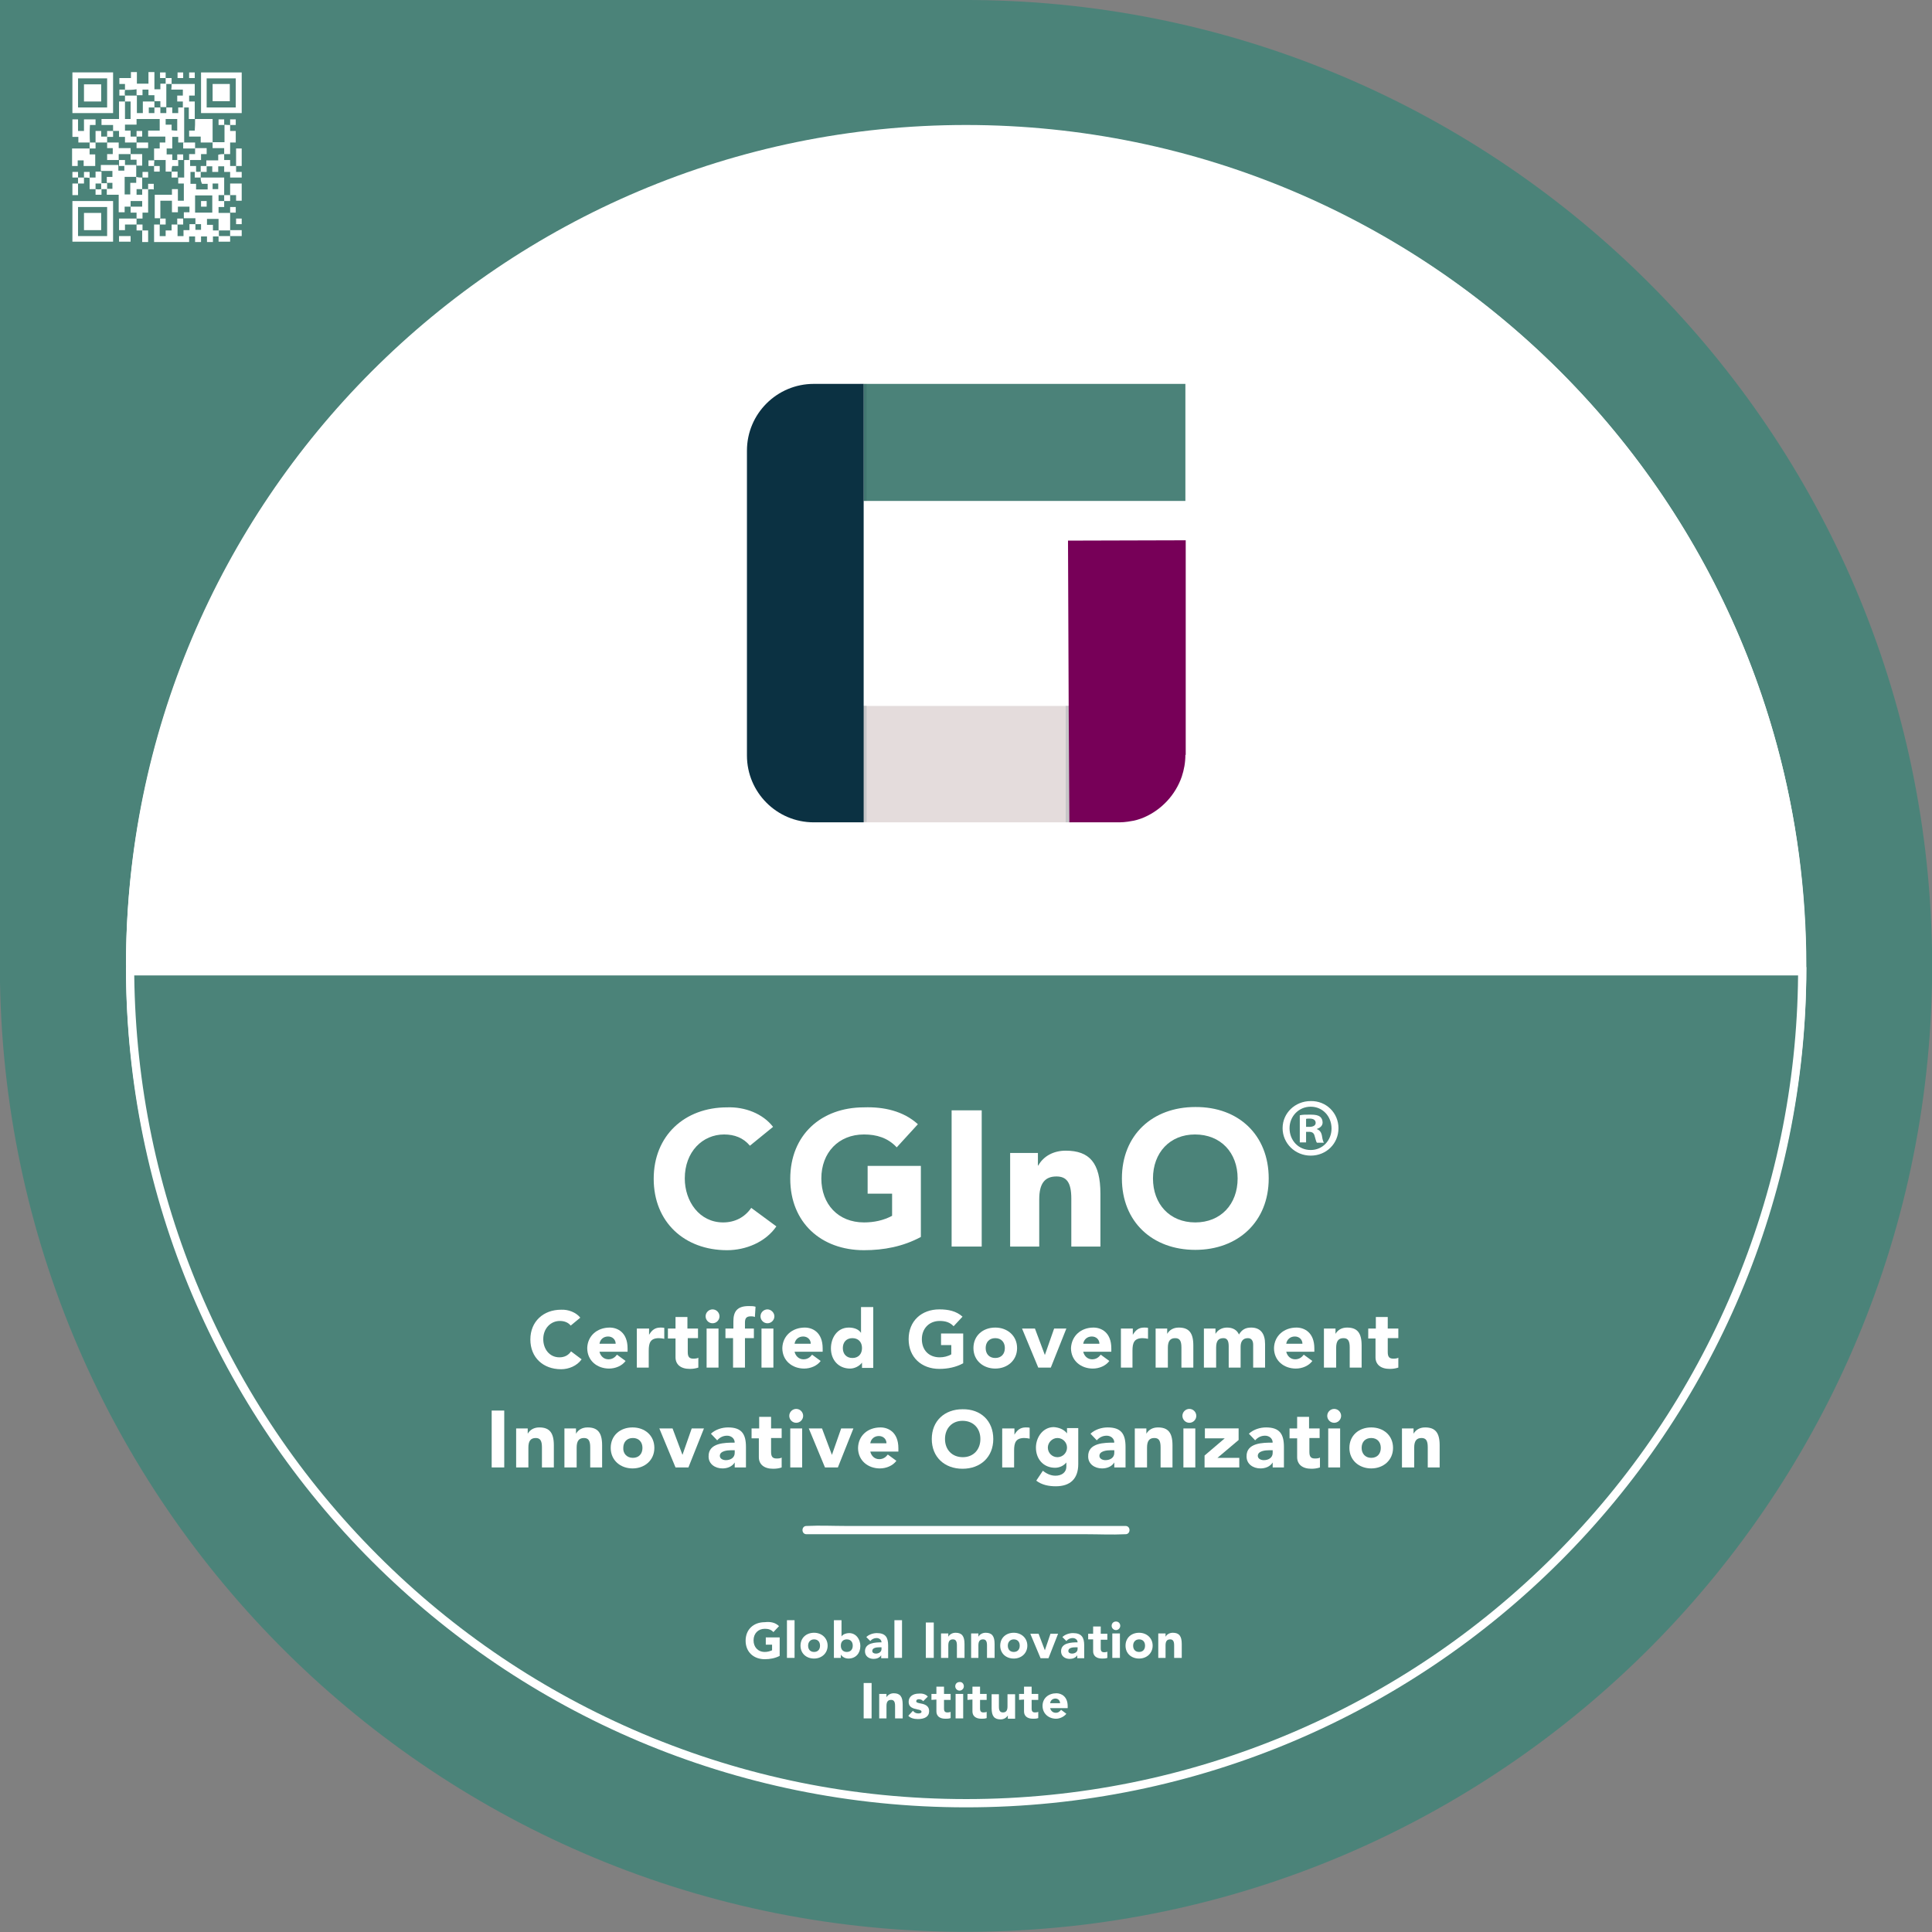 <?xml version="1.0" encoding="utf-8"?>
<!-- Generator: Adobe Illustrator 28.1.0, SVG Export Plug-In . SVG Version: 6.00 Build 0)  -->
<svg version="1.1" id="Layer_1" xmlns="http://www.w3.org/2000/svg" xmlns:xlink="http://www.w3.org/1999/xlink" x="0px" y="0px"
	 viewBox="0 0 584.3 584.3" style="enable-background:new 0 0 584.3 584.3;" xml:space="preserve">
<rect x="0" y="0" width="584.3" height="584.3" fill="#808080" stroke="none"/>
<style type="text/css">
	.st0{fill:#4B8379;}
	.st1{fill:#FFFFFF;}
	.st2{opacity:0.98;fill:#E3DBDB;enable-background:new    ;}
	.st3{fill:#4B8279;}
	.st4{fill:#0B3142;}
	.st5{opacity:0.13;fill:#0B3142;enable-background:new    ;}
	.st6{fill:#770058;}
</style>
<path class="st0" d="M584.3,287.1c2.7,161.3-125.9,294.3-287.1,297.1C135.8,587,2.8,458.4,0,297.1c0-2,0-4,0-6V0h291.1l0,0
	C450.6-0.5,581.5,127.1,584.3,287.1z"/>
<circle class="st1" cx="292.2" cy="292.1" r="254.1"/>
<g>
	<path class="st0" d="M292.2,545.4c-67.6,0-131.1-26.3-178.8-74c-47.5-47.5-73.7-110.5-74-177.6H545c-0.3,67.1-26.6,130.1-74,177.6
		C423.2,519.1,359.7,545.4,292.2,545.4z"/>
	<path class="st1" d="M543.8,295c-0.3,33.1-7,65.2-19.8,95.4c-12.7,30-30.8,56.9-53.9,80s-50,41.2-80,53.9
		c-31,13.1-64,19.8-97.9,19.8c-34,0-66.9-6.7-97.9-19.8c-30-12.7-56.9-30.8-80-53.9s-41.2-50-53.9-80C47.6,360.1,41,328.1,40.6,295
		H543.8 M546.3,292.5H38.1c0,140.4,113.7,254.1,254.1,254.1C432.5,546.6,546.3,432.9,546.3,292.5L546.3,292.5z"/>
</g>
<g>
	<path class="st1" d="M235.6,491.8l-1.7,1.8c-0.7-0.8-1.6-1-2.6-1c-2,0-3.4,1.4-3.4,3.5c0,2,1.3,3.5,3.4,3.5c0.8,0,1.5-0.2,2.2-0.5
		v-1.7h-1.9v-2.2h4.2v5.6c-1.4,0.7-2.9,1-4.5,1c-3.4,0-5.8-2.2-5.8-5.6s2.4-5.6,5.8-5.6C233,490.4,234.5,490.7,235.6,491.8z"/>
	<path class="st1" d="M240.3,501.4H238V490h2.3V501.4z"/>
	<path class="st1" d="M250.3,497.7c0,2.3-1.8,3.9-4.1,3.9s-4.1-1.5-4.1-3.9s1.8-3.9,4.1-3.9S250.3,495.4,250.3,497.7z M246.2,499.6
		c1.1,0,1.8-0.7,1.8-1.9c0-1.2-0.7-1.9-1.8-1.9s-1.8,0.8-1.8,1.9C244.4,498.9,245.1,499.6,246.2,499.6z"/>
	<path class="st1" d="M254.5,490v4.9l0,0c0.5-0.7,1.5-1,2.3-1c2.2,0,3.4,2,3.4,3.9c0,2.2-1.4,3.8-3.6,3.8c-0.9,0-1.8-0.4-2.3-1.2
		l0,0v1h-2.1V490H254.5z M256.1,499.6c1.1,0,1.8-0.7,1.8-1.9c0-1.2-0.7-1.9-1.8-1.9c-1,0-1.8,0.6-1.8,1.9
		C254.3,498.9,255,499.6,256.1,499.6z"/>
	<path class="st1" d="M266.6,496.7c0-0.8-0.7-1.3-1.5-1.3c-0.7,0-1.4,0.3-1.9,0.9l-1.2-1.2c0.8-0.8,2.1-1.2,3.2-1.2
		c2.6,0,3.4,1.3,3.4,3.7v3.9h-2.1v-0.9l0,0c-0.5,0.8-1.4,1.1-2.3,1.1c-1.4,0-2.6-0.8-2.6-2.3C261.6,496.8,264.8,496.7,266.6,496.7z
		 M263.8,499.3c0,0.6,0.6,0.8,1.1,0.8c0.9,0,1.7-0.5,1.7-1.4v-0.5h-0.7C265.2,498.2,263.8,498.3,263.8,499.3z"/>
	<path class="st1" d="M272.8,501.4h-2.3V490h2.3V501.4z"/>
	<path class="st1" d="M282.3,501.4H280v-10.7h2.4v10.7H282.3z"/>
	<path class="st1" d="M284.6,501.4V494h2.2v1l0,0c0.4-0.7,1.2-1.2,2.2-1.2c1.9,0,2.7,1,2.7,3.4v4.2h-2.3v-3.8c0-1.3-0.4-1.8-1.2-1.8
		c-0.9,0-1.4,0.5-1.4,1.8v3.8H284.6z"/>
	<path class="st1" d="M293.7,501.4V494h2.2v1l0,0c0.4-0.7,1.2-1.2,2.2-1.2c1.9,0,2.7,1,2.7,3.4v4.2h-2.3v-3.8c0-1.3-0.4-1.8-1.2-1.8
		c-0.9,0-1.4,0.5-1.4,1.8v3.8H293.7z"/>
	<path class="st1" d="M310.7,497.7c0,2.3-1.8,3.9-4.1,3.9c-2.3,0-4.1-1.5-4.1-3.9s1.8-3.9,4.1-3.9S310.7,495.4,310.7,497.7z
		 M306.6,499.6c1.1,0,1.8-0.7,1.8-1.9c0-1.2-0.7-1.9-1.8-1.9c-1.1,0-1.8,0.8-1.8,1.9C304.8,498.9,305.5,499.6,306.6,499.6z"/>
	<path class="st1" d="M314.1,494.1l1.9,5l0,0l1.7-5h2.3l-2.9,7.4h-2.4l-3.1-7.4H314.1z"/>
	<path class="st1" d="M325.9,496.7c0-0.8-0.7-1.3-1.5-1.3c-0.7,0-1.4,0.3-1.9,0.9l-1.2-1.2c0.8-0.8,2.1-1.2,3.2-1.2
		c2.6,0,3.4,1.3,3.4,3.7v3.9h-2.1v-0.9l0,0c-0.5,0.8-1.4,1.1-2.3,1.1c-1.4,0-2.6-0.8-2.6-2.3C320.9,496.8,324.1,496.7,325.9,496.7z
		 M323.1,499.3c0,0.6,0.6,0.8,1.1,0.8c0.9,0,1.7-0.5,1.7-1.4v-0.5h-0.7C324.5,498.2,323.1,498.3,323.1,499.3z"/>
	<path class="st1" d="M329.1,495.9v-1.8h1.5v-2.2h2.3v2.2h2v1.8h-2v2.6c0,0.9,0.3,1.2,1.1,1.2c0.4,0,0.8-0.1,0.9-0.2v1.9
		c-0.5,0.2-1.1,0.2-1.6,0.2c-1.8,0-2.7-0.9-2.7-2.2v-3.6h-1.5V495.9z"/>
	<path class="st1" d="M338.8,491.7c0,0.7-0.6,1.3-1.3,1.3c-0.7,0-1.3-0.6-1.3-1.3c0-0.8,0.6-1.3,1.3-1.3
		C338.3,490.4,338.8,491,338.8,491.7z M338.7,501.4h-2.3V494h2.3V501.4z"/>
	<path class="st1" d="M348.6,497.7c0,2.3-1.8,3.9-4.1,3.9c-2.3,0-4.1-1.5-4.1-3.9s1.8-3.9,4.1-3.9S348.6,495.4,348.6,497.7z
		 M344.5,499.6c1.1,0,1.8-0.7,1.8-1.9c0-1.2-0.7-1.9-1.8-1.9c-1.1,0-1.8,0.8-1.8,1.9C342.7,498.9,343.4,499.6,344.5,499.6z"/>
	<path class="st1" d="M350.3,501.4V494h2.2v1l0,0c0.4-0.7,1.2-1.2,2.2-1.2c1.9,0,2.7,1,2.7,3.4v4.2h-2.3v-3.8c0-1.3-0.4-1.8-1.2-1.8
		c-0.9,0-1.4,0.5-1.4,1.8v3.8H350.3z"/>
	<path class="st1" d="M263.6,519.7h-2.4V509h2.4V519.7z"/>
	<path class="st1" d="M265.9,519.7v-7.4h2.2v1l0,0c0.4-0.7,1.2-1.2,2.2-1.2c1.9,0,2.7,1,2.7,3.4v4.2h-2.3v-3.8
		c0-1.3-0.4-1.8-1.2-1.8c-0.9,0-1.4,0.5-1.4,1.8v3.8H265.9z"/>
	<path class="st1" d="M280.6,513.1l-1.4,1.4c-0.3-0.4-0.8-0.6-1.3-0.6s-0.8,0.2-0.8,0.6s0.4,0.5,1.4,0.7c1.8,0.3,2.5,1.1,2.5,2.3
		c0,1.7-1.4,2.4-3.4,2.4c-1.2,0-2.3-0.3-2.9-1l1.4-1.5c0.4,0.5,0.9,0.8,1.6,0.8s1-0.2,1-0.5c0-0.4-0.5-0.6-1.2-0.7
		c-1.3-0.3-2.7-0.6-2.7-2.3c0-1.6,1.3-2.5,3.1-2.5C279,512.1,280,512.4,280.6,513.1z"/>
	<path class="st1" d="M281.7,514.1v-1.8h1.5v-2.2h2.3v2.2h2v1.8h-2v2.6c0,0.9,0.3,1.2,1.1,1.2c0.4,0,0.8-0.1,0.9-0.2v1.9
		c-0.5,0.2-1.1,0.2-1.6,0.2c-1.8,0-2.7-0.9-2.7-2.2V514L281.7,514.1L281.7,514.1z"/>
	<path class="st1" d="M291.5,510c0,0.7-0.6,1.3-1.3,1.3c-0.7,0-1.3-0.6-1.3-1.3c0-0.8,0.6-1.3,1.3-1.3
		C290.9,508.6,291.5,509.2,291.5,510z M291.3,519.7H289v-7.4h2.3V519.7z"/>
	<path class="st1" d="M292.6,514.1v-1.8h1.5v-2.2h2.3v2.2h2v1.8h-2v2.6c0,0.9,0.3,1.2,1.1,1.2c0.4,0,0.8-0.1,0.9-0.2v1.9
		c-0.5,0.2-1.1,0.2-1.6,0.2c-1.8,0-2.7-0.9-2.7-2.2V514L292.6,514.1L292.6,514.1z"/>
	<path class="st1" d="M302.1,512.3v3.7c0,0.7,0,1.9,1.2,1.9c1,0,1.4-0.6,1.4-1.8v-3.7h2.3v7.4h-2.2v-1l0,0c-0.4,0.7-1.2,1.2-2.2,1.2
		c-1.9,0-2.7-1-2.7-3.4v-4.2h2.2V512.3z"/>
	<path class="st1" d="M308.2,514.1v-1.8h1.5v-2.2h2.3v2.2h2v1.8h-2v2.6c0,0.9,0.3,1.2,1.1,1.2c0.4,0,0.8-0.1,0.9-0.2v1.9
		c-0.5,0.2-1.1,0.2-1.6,0.2c-1.8,0-2.7-0.9-2.7-2.2V514L308.2,514.1L308.2,514.1z"/>
	<path class="st1" d="M319.5,512.1c1.4,0,3.4,0.9,3.4,3.9v0.6h-5.3c0.2,0.8,0.8,1.4,1.7,1.4c0.8,0,1.2-0.4,1.6-0.9l1.6,1.2
		c-0.7,0.9-2,1.5-3.1,1.5c-2.2,0-4.1-1.5-4.1-3.9C315.3,513.6,317.1,512.1,319.5,512.1z M320.6,515.1c0-0.8-0.6-1.4-1.4-1.4
		s-1.5,0.5-1.6,1.4H320.6z"/>
</g>
<g>
	<g>
		<path class="st1" d="M243.9,464c3.2,0,6.4,0,9.6,0c7.7,0,15.4,0,23,0c9.3,0,18.6,0,27.9,0c8,0,16.1,0,24.1,0c3.9,0,7.8,0.2,11.7,0
			c0.1,0,0.1,0,0.2,0c1.6,0,1.6-2.5,0-2.5c-3.2,0-6.4,0-9.6,0c-7.7,0-15.4,0-23,0c-9.3,0-18.6,0-27.9,0c-8,0-16.1,0-24.1,0
			c-3.9,0-7.8-0.2-11.7,0c-0.1,0-0.1,0-0.2,0C242.3,461.5,242.3,464,243.9,464L243.9,464z"/>
	</g>
</g>
<path class="st1" d="M546.2,291.9H38.1c0-140.3,113.7-254.1,254.1-254.1C432.5,37.9,546.2,151.6,546.2,291.9z"/>
<g>
	<polygon class="st2" points="323.8,248.3 323.8,248.7 260.4,248.7 260.4,248.4 260.2,213.5 323.4,213.5 323.4,248.3 	"/>
	<rect x="261.2" y="116.1" class="st3" width="97.3" height="35.4"/>
	<path class="st4" d="M261.2,116.1v132.6h-15.1c-11.2,0-20.2-9.1-20.2-20.2v-92.2c0-11.2,9.1-20.2,20.2-20.2L261.2,116.1
		L261.2,116.1z"/>
	<rect x="260.2" y="116.1" class="st5" width="1.9" height="35.4"/>
	<rect x="260.2" y="213.4" class="st5" width="1.9" height="35.2"/>
	<polygon class="st5" points="324.2,213.4 324.2,248.7 324.2,248.7 323.3,248.7 322.4,248.7 322.3,248.7 322.3,213.4 	"/>
	<path class="st6" d="M358.5,228.3c0,2.3-0.4,4.5-1.1,6.6c-1.9,5.5-6.1,10-11.4,12.3c-1.4,0.6-2.8,1-4.3,1.2c-0.2,0-0.4,0.1-0.6,0.1
		c-0.8,0.1-1.6,0.2-2.5,0.2c-0.1,0-0.2,0-0.3,0h-13.2h-0.9l0,0h-0.8v-0.2l-0.2-34.9l0,0v-0.2v-0.2l-0.2-49.7l35.6-0.1v64.9H358.5z"
		/>
</g>
<g>
	<path class="st1" d="M175.5,398.5l-2.9,2.4c-0.8-1-2-1.4-3.3-1.4c-2.7,0-5,2.2-5,5.5c0,2.9,1.8,5.5,4.9,5.5c1.5,0,2.7-0.6,3.5-1.8
		l3.2,2.4c-1.4,2-3.9,3-6.2,3c-5.4,0-9.3-3.5-9.3-9c0-5.4,3.9-9,9.3-9C171.9,396,174.2,396.9,175.5,398.5z"/>
	<path class="st1" d="M184.4,401.5c2.3,0,5.4,1.4,5.4,6.3v1h-8.5c0.3,1.3,1.3,2.3,2.7,2.3c1.2,0,2-0.6,2.6-1.4l2.6,1.9
		c-1.1,1.5-3.1,2.3-5,2.3c-3.5,0-6.6-2.3-6.6-6.2C177.7,404,180.6,401.5,184.4,401.5z M186.2,406.4c0-1.3-1-2.2-2.3-2.2
		c-1.4,0-2.4,0.9-2.6,2.2H186.2z"/>
	<path class="st1" d="M192.7,401.8h3.6v1.9l0,0c0.8-1.4,1.8-2.2,3.4-2.2c0.4,0,0.9,0,1.2,0.1v3.3c-0.5-0.1-1-0.2-1.6-0.2
		c-2.6,0-3.1,1.4-3.1,3.8v5.1h-3.6v-11.8H192.7z"/>
	<path class="st1" d="M202,404.7v-2.9h2.3v-3.5h3.6v3.5h3.2v2.9H208v4.2c0,1.5,0.5,2,1.7,2c0.7,0,1.3-0.1,1.5-0.3v3
		c-0.9,0.3-1.7,0.4-2.6,0.4c-2.8,0-4.3-1.4-4.3-3.5v-5.7H202V404.7z"/>
	<path class="st1" d="M217.6,398.1c0,1.1-0.9,2.1-2.1,2.1c-1.2,0-2.1-1-2.1-2.1c0-1.2,1-2.1,2.1-2.1
		C216.7,396,217.6,397,217.6,398.1z M217.3,413.6h-3.6v-11.8h3.6V413.6z"/>
	<path class="st1" d="M219.4,404.7v-2.9h2.4v-2.2c0-2.9,1.1-4.6,4.6-4.6c0.8,0,1.5,0,2.1,0.2l-0.2,3.1c-0.5-0.2-0.8-0.2-1.2-0.2
		c-1.3,0-1.8,0.5-1.8,1.9v1.8h2.7v2.9h-2.7v8.9h-3.6v-8.9L219.4,404.7L219.4,404.7z"/>
	<path class="st1" d="M234.2,398.1c0,1.1-0.9,2.1-2.1,2.1c-1.2,0-2.1-1-2.1-2.1c0-1.2,1-2.1,2.1-2.1S234.2,397,234.2,398.1z
		 M233.9,413.6h-3.6v-11.8h3.6V413.6z"/>
	<path class="st1" d="M243.4,401.5c2.3,0,5.4,1.4,5.4,6.3v1h-8.5c0.3,1.3,1.3,2.3,2.7,2.3c1.2,0,2-0.6,2.6-1.4l2.6,1.9
		c-1.1,1.5-3.1,2.3-5,2.3c-3.5,0-6.6-2.3-6.6-6.2C236.7,404,239.6,401.5,243.4,401.5z M245.2,406.4c0-1.3-1-2.2-2.3-2.2
		c-1.4,0-2.4,0.9-2.6,2.2H245.2z"/>
	<path class="st1" d="M264.1,395.3v18.4h-3.4v-1.6l0,0c-0.8,1.1-2.3,1.8-3.6,1.8c-3.5,0-5.8-2.6-5.8-6.1c0-3.2,1.9-6.3,5.4-6.3
		c1.4,0,2.9,0.4,3.7,1.6l0,0v-7.8H264.1z M257.8,410.7c1.8,0,2.9-1.2,2.9-3c0-1.9-1.2-3-2.9-3c-1.8,0-2.9,1.2-2.9,3
		S256,410.7,257.8,410.7z"/>
	<path class="st1" d="M291.1,398.2l-2.7,2.9c-1.1-1.2-2.5-1.6-4.2-1.6c-3.2,0-5.4,2.3-5.4,5.5c0,3.3,2.1,5.5,5.4,5.5
		c1.2,0,2.5-0.3,3.5-0.9v-2.8h-3.1v-3.5h6.7v9c-2.2,1.2-4.7,1.7-7.2,1.7c-5.4,0-9.3-3.5-9.3-9s3.9-9,9.3-9
		C286.8,396,289.2,396.5,291.1,398.2z"/>
	<path class="st1" d="M307.6,407.7c0,3.7-2.9,6.2-6.6,6.2c-3.6,0-6.6-2.4-6.6-6.2c0-3.8,2.9-6.2,6.6-6.2S307.6,404,307.6,407.7z
		 M301,410.7c1.8,0,2.9-1.2,2.9-3s-1.1-3-2.9-3s-2.9,1.2-2.9,3S299.2,410.7,301,410.7z"/>
	<path class="st1" d="M313,401.8l3,8l0,0l2.8-8h3.7l-4.7,11.8H314l-4.9-11.8H313z"/>
	<path class="st1" d="M330.7,401.5c2.3,0,5.4,1.4,5.4,6.3v1h-8.5c0.3,1.3,1.3,2.3,2.7,2.3c1.2,0,2-0.6,2.6-1.4l2.6,1.9
		c-1.1,1.5-3.1,2.3-5,2.3c-3.5,0-6.6-2.3-6.6-6.2C324.1,404,326.9,401.5,330.7,401.5z M332.5,406.4c0-1.3-1-2.2-2.3-2.2
		c-1.4,0-2.4,0.9-2.6,2.2H332.5z"/>
	<path class="st1" d="M339,401.8h3.6v1.9l0,0c0.8-1.4,1.8-2.2,3.4-2.2c0.4,0,0.9,0,1.2,0.1v3.3c-0.5-0.1-1-0.2-1.6-0.2
		c-2.6,0-3.1,1.4-3.1,3.8v5.1H339V401.8z"/>
	<path class="st1" d="M349.5,413.6v-11.8h3.5v1.6l0,0c0.7-1.2,1.9-1.9,3.5-1.9c3,0,4.4,1.5,4.4,5.4v6.7h-3.6v-6.1
		c0-2.1-0.6-2.8-1.9-2.8c-1.5,0-2.2,0.9-2.2,2.9v6L349.5,413.6L349.5,413.6z"/>
	<path class="st1" d="M364.1,413.6v-11.8h3.5v1.6l0,0c0.7-1.2,2-1.9,3.5-1.9c1.7,0,3,0.7,3.6,2.1c0.9-1.5,2-2.1,3.7-2.1
		c2.8,0,4.2,1.8,4.2,5v7.1H379v-6.9c0-1.2-0.5-2-1.6-2c-1.5,0-2.2,1-2.2,2.6v6.3h-3.6v-6.5c0-1.8-0.6-2.4-1.6-2.4
		c-1.5,0-2.2,0.8-2.2,2.9v6L364.1,413.6L364.1,413.6z"/>
	<path class="st1" d="M392.1,401.5c2.3,0,5.4,1.4,5.4,6.3v1H389c0.3,1.3,1.3,2.3,2.7,2.3c1.2,0,2-0.6,2.6-1.4l2.6,1.9
		c-1.1,1.5-3.1,2.3-5,2.3c-3.5,0-6.6-2.3-6.6-6.2C385.4,404,388.3,401.5,392.1,401.5z M393.9,406.4c0-1.3-1-2.2-2.3-2.2
		c-1.4,0-2.4,0.9-2.6,2.2H393.9z"/>
	<path class="st1" d="M400.4,413.6v-11.8h3.5v1.6l0,0c0.7-1.2,1.9-1.9,3.5-1.9c3,0,4.4,1.5,4.4,5.4v6.7h-3.6v-6.1
		c0-2.1-0.6-2.8-1.9-2.8c-1.5,0-2.2,0.9-2.2,2.9v6L400.4,413.6L400.4,413.6z"/>
	<path class="st1" d="M413.8,404.7v-2.9h2.3v-3.5h3.6v3.5h3.2v2.9h-3.2v4.2c0,1.5,0.5,2,1.7,2c0.7,0,1.3-0.1,1.5-0.3v3
		c-0.9,0.3-1.7,0.4-2.6,0.4c-2.8,0-4.3-1.4-4.3-3.5v-5.7h-2.2V404.7z"/>
	<path class="st1" d="M152.5,443.8h-3.8v-17.2h3.8V443.8z"/>
	<path class="st1" d="M156.1,443.8V432h3.5v1.6l0,0c0.7-1.2,1.9-1.9,3.5-1.9c3,0,4.4,1.5,4.4,5.4v6.7h-3.6v-6.1
		c0-2.1-0.6-2.8-1.9-2.8c-1.5,0-2.2,0.9-2.2,2.9v6L156.1,443.8L156.1,443.8z"/>
	<path class="st1" d="M170.7,443.8V432h3.5v1.6l0,0c0.7-1.2,1.9-1.9,3.5-1.9c3,0,4.4,1.5,4.4,5.4v6.7h-3.6v-6.1
		c0-2.1-0.6-2.8-1.9-2.8c-1.5,0-2.2,0.9-2.2,2.9v6L170.7,443.8L170.7,443.8z"/>
	<path class="st1" d="M197.9,437.9c0,3.7-2.9,6.2-6.6,6.2c-3.6,0-6.6-2.4-6.6-6.2c0-3.8,2.9-6.2,6.6-6.2S197.9,434.1,197.9,437.9z
		 M191.4,440.9c1.8,0,2.9-1.2,2.9-3s-1.1-3-2.9-3c-1.8,0-2.9,1.2-2.9,3C188.4,439.6,189.6,440.9,191.4,440.9z"/>
	<path class="st1" d="M203.4,432l3,8l0,0l2.8-8h3.7l-4.7,11.8h-3.9l-4.9-11.8H203.4z"/>
	<path class="st1" d="M222.2,436.3c0-1.3-1.1-2.1-2.3-2.1s-2.2,0.5-3,1.4l-1.9-2c1.4-1.3,3.4-1.9,5.2-1.9c4.1,0,5.4,2,5.4,5.9v6.2
		h-3.4v-1.5l0,0c-0.8,1.3-2.3,1.8-3.7,1.8c-2.2,0-4.2-1.3-4.2-3.6C214.2,436.3,219.3,436.3,222.2,436.3z M217.7,440.3
		c0,0.9,1,1.3,1.8,1.3c1.4,0,2.7-0.7,2.7-2.2v-0.8h-1.1C220,438.6,217.7,438.8,217.7,440.3z"/>
	<path class="st1" d="M227.3,434.9V432h2.3v-3.5h3.6v3.5h3.2v2.9h-3.2v4.2c0,1.5,0.5,2,1.7,2c0.7,0,1.3-0.1,1.5-0.3v3
		c-0.8,0.3-1.7,0.4-2.6,0.4c-2.8,0-4.3-1.4-4.3-3.5V435h-2.2V434.9z"/>
	<path class="st1" d="M242.9,428.2c0,1.1-0.9,2.1-2.1,2.1c-1.2,0-2.1-1-2.1-2.1c0-1.2,1-2.1,2.1-2.1
		C242,426.1,242.9,427.1,242.9,428.2z M242.6,443.8H239V432h3.6V443.8z"/>
	<path class="st1" d="M248.6,432l3,8l0,0l2.8-8h3.7l-4.7,11.8h-3.9l-4.9-11.8H248.6z"/>
	<path class="st1" d="M266.3,431.7c2.3,0,5.4,1.4,5.4,6.3v1h-8.5c0.3,1.3,1.3,2.3,2.7,2.3c1.2,0,2-0.6,2.6-1.4l2.6,1.9
		c-1.1,1.5-3.1,2.3-5,2.3c-3.5,0-6.6-2.3-6.6-6.2C259.6,434.1,262.5,431.7,266.3,431.7z M268.1,436.5c0-1.3-1-2.2-2.3-2.2
		c-1.4,0-2.4,0.9-2.6,2.2H268.1z"/>
	<path class="st1" d="M300.4,435.2c0,5.5-3.9,9-9.3,9s-9.3-3.5-9.3-9s3.9-9,9.3-9C296.6,426.1,300.4,429.7,300.4,435.2z
		 M291.2,440.7c3.2,0,5.3-2.3,5.3-5.5s-2.1-5.5-5.4-5.5c-3.2,0-5.3,2.3-5.3,5.5C285.8,438.4,287.9,440.7,291.2,440.7z"/>
	<path class="st1" d="M303.2,432h3.6v1.9l0,0c0.8-1.4,1.8-2.2,3.4-2.2c0.4,0,0.9,0,1.2,0.1v3.3c-0.5-0.1-1-0.2-1.6-0.2
		c-2.6,0-3.1,1.4-3.1,3.8v5.1h-3.6V432H303.2z"/>
	<path class="st1" d="M322.7,433.5L322.7,433.5v-1.6h3.4v10.9c0,4.4-2.4,6.7-6.8,6.7c-2.1,0-4.2-0.4-5.9-1.7l2-3
		c1.1,0.9,2.4,1.5,3.8,1.5c1.8,0,3.3-0.9,3.3-2.8v-1.2l0,0c-0.8,1-2.1,1.6-3.4,1.6c-3.5,0-5.8-2.6-5.8-6.1c0-3.1,2.1-6.2,5.4-6.2
		C320.1,431.7,321.7,432.2,322.7,433.5z M319.8,440.7c1.6,0,2.9-1.3,2.9-2.9s-1.3-2.9-2.9-2.9s-2.9,1.4-2.9,2.9
		C316.9,439.4,318.2,440.7,319.8,440.7z"/>
	<path class="st1" d="M337,436.3c0-1.3-1.1-2.1-2.3-2.1c-1.2,0-2.2,0.5-3,1.4l-1.9-2c1.4-1.3,3.4-1.9,5.2-1.9c4.1,0,5.4,2,5.4,5.9
		v6.2H337v-1.5l0,0c-0.8,1.3-2.3,1.8-3.7,1.8c-2.2,0-4.2-1.3-4.2-3.6C329,436.3,334.1,436.3,337,436.3z M332.5,440.3
		c0,0.9,1,1.3,1.8,1.3c1.4,0,2.7-0.7,2.7-2.2v-0.8h-1.1C334.8,438.6,332.5,438.8,332.5,440.3z"/>
	<path class="st1" d="M343.2,443.8V432h3.5v1.6l0,0c0.7-1.2,1.9-1.9,3.5-1.9c3,0,4.4,1.5,4.4,5.4v6.7H351v-6.1
		c0-2.1-0.6-2.8-1.9-2.8c-1.5,0-2.2,0.9-2.2,2.9v6L343.2,443.8L343.2,443.8z"/>
	<path class="st1" d="M361.8,428.2c0,1.1-0.9,2.1-2.1,2.1s-2.1-1-2.1-2.1c0-1.2,1-2.1,2.1-2.1C360.9,426.1,361.8,427.1,361.8,428.2z
		 M361.5,443.8h-3.6V432h3.6V443.8z"/>
	<path class="st1" d="M374.6,435.5l-6.4,5.4h6.6v2.9h-10.5v-3.6l6.1-5.2h-6v-3h10.2L374.6,435.5L374.6,435.5z"/>
	<path class="st1" d="M384.9,436.3c0-1.3-1.1-2.1-2.3-2.1c-1.2,0-2.2,0.5-3,1.4l-1.9-2c1.4-1.3,3.4-1.9,5.2-1.9c4.1,0,5.4,2,5.4,5.9
		v6.2h-3.4v-1.5l0,0c-0.8,1.3-2.3,1.8-3.7,1.8c-2.2,0-4.2-1.3-4.2-3.6C376.9,436.3,382,436.3,384.9,436.3z M380.4,440.3
		c0,0.9,1,1.3,1.8,1.3c1.4,0,2.7-0.7,2.7-2.2v-0.8h-1.1C382.7,438.6,380.4,438.8,380.4,440.3z"/>
	<path class="st1" d="M390,434.9V432h2.3v-3.5h3.6v3.5h3.2v2.9H396v4.2c0,1.5,0.5,2,1.7,2c0.7,0,1.3-0.1,1.5-0.3v3
		c-0.9,0.3-1.7,0.4-2.6,0.4c-2.8,0-4.3-1.4-4.3-3.5V435H390V434.9z"/>
	<path class="st1" d="M405.6,428.2c0,1.1-0.9,2.1-2.1,2.1s-2.1-1-2.1-2.1c0-1.2,1-2.1,2.1-2.1C404.7,426.1,405.6,427.1,405.6,428.2z
		 M405.3,443.8h-3.6V432h3.6V443.8z"/>
	<path class="st1" d="M421.3,437.9c0,3.7-2.9,6.2-6.6,6.2c-3.6,0-6.6-2.4-6.6-6.2c0-3.8,2.9-6.2,6.6-6.2S421.3,434.1,421.3,437.9z
		 M414.7,440.9c1.8,0,2.9-1.2,2.9-3s-1.1-3-2.9-3s-2.9,1.2-2.9,3C411.8,439.6,412.9,440.9,414.7,440.9z"/>
	<path class="st1" d="M424,443.8V432h3.5v1.6l0,0c0.7-1.2,1.9-1.9,3.5-1.9c3,0,4.4,1.5,4.4,5.4v6.7h-3.6v-6.1c0-2.1-0.6-2.8-1.9-2.8
		c-1.5,0-2.2,0.9-2.2,2.9v6L424,443.8L424,443.8z"/>
</g>
<g>
	<path class="st1" d="M233.8,340.8l-7,5.7c-2-2.4-4.7-3.4-7.8-3.4c-6.5,0-11.9,5.2-11.9,13.3c0,6.9,4.4,13.3,11.6,13.3
		c3.5,0,6.5-1.5,8.5-4.4l7.6,5.6c-3.3,4.8-9.3,7.2-14.9,7.2c-12.9,0-22.2-8.5-22.2-21.6c0-13,9.3-21.6,22.2-21.6
		C225.3,334.7,230.7,336.8,233.8,340.8z"/>
	<path class="st1" d="M277.6,340l-6.4,7c-2.7-2.9-6.1-3.9-9.9-3.9c-7.7,0-12.9,5.5-12.9,13.3s5.1,13.3,12.9,13.3c3,0,5.9-0.6,8.5-2
		V361h-7.4v-8.4h16.1v21.5c-5.4,2.9-11.2,4-17.2,4c-13,0-22.3-8.4-22.3-21.6s9.3-21.6,22.3-21.6C267.3,334.7,273.2,336,277.6,340z"
		/>
	<path class="st1" d="M296.9,377h-9.1v-41.2h9.1V377z"/>
	<path class="st1" d="M305.5,377v-28.3h8.4v3.8h0.1c1.6-2.9,4.7-4.5,8.3-4.5c7.2,0,10.5,3.7,10.5,13v16H324v-14.5
		c0-5-1.5-6.7-4.5-6.7c-3.5,0-5.2,2.1-5.2,6.9V377H305.5z"/>
	<path class="st1" d="M383.7,356.4c0,13.1-9.3,21.6-22.2,21.6c-13,0-22.2-8.5-22.2-21.6s9.2-21.6,22.2-21.6
		C374.6,334.7,383.7,343.3,383.7,356.4z M361.5,369.7c7.7,0,12.8-5.5,12.8-13.3s-5.1-13.3-12.9-13.3c-7.6,0-12.7,5.5-12.7,13.3
		C348.7,364.1,353.7,369.7,361.5,369.7z"/>
</g>
<g>
	<path class="st1" d="M404.8,341.2c0,4.7-3.7,8.3-8.4,8.3c-4.7,0-8.5-3.7-8.5-8.3c0-4.6,3.8-8.2,8.5-8.2
		C401.1,332.9,404.8,336.6,404.8,341.2z M390,341.2c0,3.7,2.7,6.6,6.4,6.6c3.6,0,6.3-2.9,6.3-6.5c0-3.7-2.7-6.6-6.3-6.6
		S390,337.6,390,341.2z M395,345.5h-1.9v-8.2c0.8-0.2,1.8-0.2,3.2-0.2c1.6,0,2.3,0.2,2.9,0.6c0.5,0.4,0.8,1,0.8,1.8
		c0,0.9-0.7,1.6-1.7,1.9v0.1c0.8,0.3,1.3,0.9,1.5,2c0.2,1.3,0.4,1.8,0.6,2.1h-2.1c-0.3-0.3-0.4-1.1-0.7-2c-0.2-0.9-0.7-1.3-1.7-1.3
		H395V345.5z M395.1,340.8h0.9c1.1,0,1.9-0.4,1.9-1.2c0-0.8-0.6-1.3-1.8-1.3c-0.5,0-0.9,0-1.1,0.1v2.4H395.1z"/>
</g>
<g>
	<path class="st1" d="M60.7,53.7c2.3,0,4.7,0,7.1,0c0,1.8,0,3.5,0,5.3l0,0c-0.6,0-1.2,0-1.7,0c0,0.6,0,1.2,0,1.8c0.6,0,1.2,0,1.7,0
		l0,0c0,0.6,0,1.1,0,1.8c-0.6,0-1.1,0-1.7,0c0,0.6,0,1.2,0,1.8c1.2,0,2.3,0,3.5,0l0,0c0,1.8,0,3.5,0,5.3l0,0c-1.2,0-2.4,0-3.5,0
		c0-1.2,0-2.3,0-3.5c-1.2,0-2.4,0-3.5,0c0,0.6,0,1.1,0,1.8c0.6,0,1.1,0,1.8,0c0,0.6,0,1.2,0,1.7c0.6,0,1.2,0,1.8,0
		c0,0.6,0,1.2,0,1.8l0,0c-0.6,0-1.1,0-1.8,0c0,0.6,0,1.2,0,1.7c-0.6,0-1.2,0-1.8,0c0-0.6,0-1.1,0-1.7c-0.6,0-1.2,0-1.8,0
		c0,0.6,0,1.1,0,1.7c-0.6,0-1.2,0-1.8,0c0-0.5,0-1.1,0-1.7c-0.6,0-1.2,0-1.8,0c0,0.5,0,1.1,0,1.7c-3.6,0-7,0-10.6,0
		c0-1.7,0-3.5,0-5.3c0.6,0,1.2,0,1.7,0l0,0c0,1.2,0,2.3,0,3.5c0.6,0,1.2,0,1.8,0c0-0.6,0-1.1,0-1.7c0.6,0,1.2,0,1.8,0
		c0-0.6,0-1.2,0-1.8c0.6,0,1.2,0,1.8,0c0,1.2,0,2.3,0,3.5c0.6,0,1.2,0,1.8,0c0-0.6,0-1.2,0-1.8c0.6,0,1.1,0,1.8,0c0-0.6,0-1.2,0-1.8
		c0.6,0,1.2,0,1.8,0c0,0.6,0,1.2,0,1.7c0.6,0,1.2,0,1.7,0c0-0.6,0-1.2,0-1.7c-0.6,0-1.2,0-1.7,0c0-0.6,0-1.2,0-1.8
		c-1.2,0-2.4,0-3.5,0c0-0.6,0-1.2,0-1.8c0.6,0,1.2,0,1.7,0c0-0.6,0-1.2,0-1.7c-1.2,0-2.3,0-3.5,0c0,0.6,0,1.2,0,1.7
		c-0.6,0-1.2,0-1.8,0c0-1.2,0-2.3,0-3.5c-1.2,0-2.4,0-3.5,0c0,1.8,0,3.5,0,5.3l0,0c-0.6,0-1.1,0-1.7,0c0-2.3,0-4.7,0-7.1
		c1.7,0,3.5,0,5.2,0c0-0.6,0-1.1,0-1.7c0.6,0,1.2,0,1.8,0c0,1.1,0,2.3,0,3.5c0.6,0,1.2,0,1.8,0c0-1.7,0-3.5,0-5.2
		c-0.6,0-1.1,0-1.7,0c0-0.6,0-1.2,0-1.8l0,0c0.6,0,1.2,0,1.8,0c0-1.8,0-3.6,0-5.3c0.6,0,1.2,0,1.8,0c0,0.6,0,1.2,0,1.8
		c0.6,0,1.2,0,1.8,0c0,0.6,0,1.2,0,1.8l0,0c-0.6,0-1.2,0-1.7,0c0,1.2,0,2.4,0,3.6c0.6,0,1.1,0,1.7,0c0,0.6,0,1.2,0,1.7
		c1.2,0,2.4,0,3.5,0c0-0.6,0-1.1,0-1.7c-0.6,0-1.1,0-1.7,0C60.7,54.8,60.7,54.3,60.7,53.7L60.7,53.7z M59,59.1c0,1.8,0,3.5,0,5.2
		c1.8,0,3.5,0,5.2,0c0-1.8,0-3.5,0-5.2C62.5,59.1,60.7,59.1,59,59.1z M66,55.5c-0.6,0-1.2,0-1.7,0c0,0.6,0,1.2,0,1.7
		c0.6,0,1.2,0,1.7,0C66,56.6,66,56.1,66,55.5z"/>
	<path class="st1" d="M51.9,51.9c-0.6,0-1.1,0-1.8,0c0-1.2,0-2.3,0-3.5c-1.2,0-2.4,0-3.5,0c0,0,0,0,0,0c0-1.2,0-2.3,0-3.5
		c0.5,0,1.1,0,1.7,0c0-0.6,0-1.2,0-1.8c0.6,0,1.1,0,1.7,0c0-0.6,0-1.2,0-1.8c-1.7,0-3.5,0-5.2,0c0-0.6,0-1.2,0-1.8
		c1.2,0,2.3,0,3.5,0c0-1.2,0-2.3,0-3.5c-2.3,0-4.6,0-7,0c0,0.6,0,1.1,0,1.7c-1.2,0-2.3,0-3.5,0c0,0.6,0,1.2,0,1.8c0.6,0,1.1,0,1.7,0
		c0,0.6,0,1.2,0,1.8c0.6,0,1.2,0,1.8,0l0,0c0,0.6,0,1.2,0,1.8l0,0c-1.2,0-2.3,0-3.5,0c0-0.6,0-1.1,0-1.7c-0.6,0-1.1,0-1.8,0
		c0-0.6,0-1.2,0-1.8c-0.6,0-1.2,0-1.8,0l0,0c0-0.6,0-1.1,0-1.8c-1.2,0-2.3,0-3.5,0c0-0.6,0-1.1,0-1.8c1.7,0,3.5,0,5.3,0
		c0-1.8,0-3.5,0-5.3c0.6,0,1.2,0,1.8,0c0,1.8,0,3.5,0,5.3c0.6,0,1.2,0,1.7,0c0-1.8,0-3.5,0-5.3c-0.6,0-1.2,0-1.7,0
		c0-0.6,0-1.2,0-1.8l0,0c1.2,0,2.4,0,3.6,0l0,0c0,1.8,0,3.5,0,5.3c0.6,0,1.2,0,1.8,0c0-1.2,0-2.3,0-3.5c1.2,0,2.4,0,3.5,0l0,0
		c0,0.6,0,1.2,0,1.8c-0.6,0-1.2,0-1.7,0c0,0.6,0,1.2,0,1.7c0.6,0,1.2,0,1.7,0c0-0.6,0-1.2,0-1.7c0.6,0,1.2,0,1.8,0l0,0
		c0,0.6,0,1.2,0,1.7c0.6,0,1.2,0,1.8,0c0-0.6,0-1.2,0-1.7l0,0c0.6,0,1.2,0,1.8,0c0,0.6,0,1.2,0,1.7c0.6,0,1.2,0,1.8,0
		c0-0.6,0-1.1,0-1.7c0.6,0,1.2,0,1.8,0l0,0c0,3.5,0,7.1,0,10.6c-0.6,0-1.2,0-1.8,0c0-0.6,0-1.2,0-1.7c-0.6,0-1.1,0-1.8,0
		c0,1.2,0,2.3,0,3.5c-0.6,0-1.2,0-1.7,0c0,0.6,0,1.2,0,1.8c0.6,0,1.1,0,1.7,0c0,0.6,0,1.2,0,1.7c0.6,0,1.2,0,1.8,0
		c0,0.6,0,1.2,0,1.8c-0.6,0-1.2,0-1.8,0C51.9,50.8,51.9,51.4,51.9,51.9L51.9,51.9z M53.6,39.5c0-1.2,0-2.3,0-3.5c-1.2,0-2.3,0-3.5,0
		c0,0.6,0,1.1,0,1.7c0.6,0,1.1,0,1.8,0c0,0.6,0,1.2,0,1.7C52.5,39.5,53.1,39.5,53.6,39.5z"/>
	<path class="st1" d="M43,53.7c0,1.2,0,2.4,0,3.5c-0.6,0-1.2,0-1.7,0c0,0.6,0,1.2,0,1.7c0.6,0,1.2,0,1.7,0c0-0.6,0-1.2,0-1.7
		c0.6,0,1.2,0,1.8,0l0,0c0,2.3,0,4.7,0,7.1c-0.6,0-1.1,0-1.7,0c0,0.6,0,1.2,0,1.8c-0.6,0-1.2,0-1.8,0c0,0,0,0,0,0c0-0.6,0-1.1,0-1.8
		c-0.6,0-1.2,0-1.8,0c0-0.6,0-1.2,0-1.8c1.2,0,2.3,0,3.5,0c0-0.6,0-1.2,0-1.7c-1.2,0-2.3,0-3.5,0c0,0.6,0,1.2,0,1.7
		c-0.6,0-1.1,0-1.8,0c0,0.6,0,1.1,0,1.7c-0.6,0-1.1,0-1.8,0c0-1.7,0-3.5,0-5.3c-1.2,0-2.3,0-3.6,0c0-0.6,0-1.2,0-1.8l0,0
		c0.6,0,1.2,0,1.7,0c0-0.6,0-1.2,0-1.8c-0.6,0-1.2,0-1.7,0l0,0c0-0.6,0-1.2,0-1.8c0.6,0,1.2,0,1.7,0c0-0.6,0-1.2,0-1.8
		c-1.2,0-2.3,0-3.5,0l0,0c0-0.6,0-1.1,0-1.8c1.8,0,3.5,0,5.3,0l0,0c0,0.6,0,1.2,0,1.7c0.6,0,1.2,0,1.8,0c0-0.6,0-1.2,0-1.7l0,0
		c1.2,0,2.4,0,3.6,0l0,0c0,1.2,0,2.4,0,3.6c-1.2,0-2.3,0-3.5,0c0,1.8,0,3.5,0,5.3c0.6,0,1.1,0,1.7,0c0-1.2,0-2.3,0-3.5
		c0.6,0,1.2,0,1.8,0c0-0.6,0-1.2,0-1.8C41.9,53.7,42.5,53.7,43,53.7C43.1,53.7,43,53.7,43,53.7z"/>
	<path class="st1" d="M34.2,34.2c-4.1,0-8.2,0-12.3,0c0-4.1,0-8.2,0-12.3c4.1,0,8.2,0,12.3,0C34.2,26,34.2,30.1,34.2,34.2z
		 M32.4,32.5c0-3,0-5.9,0-8.8c-3,0-5.9,0-8.8,0c0,2.9,0,5.9,0,8.8C26.6,32.5,29.5,32.5,32.4,32.5z"/>
	<path class="st1" d="M60.8,21.9c4.1,0,8.2,0,12.3,0c0,4.1,0,8.2,0,12.3c-4.1,0-8.2,0-12.3,0C60.8,30.1,60.8,26,60.8,21.9z
		 M62.5,23.7c0,3,0,5.9,0,8.8c3,0,5.9,0,8.8,0c0-2.9,0-5.8,0-8.8C68.4,23.7,65.5,23.7,62.5,23.7z"/>
	<path class="st1" d="M34.2,73.1c-4.1,0-8.2,0-12.3,0c0-4.1,0-8.2,0-12.3c4.1,0,8.2,0,12.3,0C34.2,64.9,34.2,69,34.2,73.1z
		 M23.6,62.6c0,2.9,0,5.9,0,8.8c2.9,0,5.9,0,8.8,0c0-3,0-5.9,0-8.8C29.4,62.6,26.5,62.6,23.6,62.6z"/>
	<path class="st1" d="M37.8,27.2c0-0.6,0-1.1,0-1.8c-0.6,0-1.2,0-1.7,0c0-0.6,0-1.2,0-1.8c1.1,0,2.3,0,3.5,0c0-0.6,0-1.2,0-1.8
		c0.6,0,1.2,0,1.8,0c0,1.1,0,2.3,0,3.5c1.2,0,2.4,0,3.5,0c0-1.1,0-2.3,0-3.5c0.6,0,1.2,0,1.8,0c0,1.7,0,3.5,0,5.2c0.6,0,1.1,0,1.8,0
		c0-0.5,0-1.1,0-1.7c0.6,0,1.2,0,1.8,0l0,0c0,2.4,0,4.7,0,7.1l0,0c-0.6,0-1.2,0-1.8,0l0,0c0-0.6,0-1.2,0-1.8c-0.6,0-1.2,0-1.8,0
		c0,0,0,0,0,0c0-0.6,0-1.2,0-1.8c-0.6,0-1.2,0-1.8,0c0-0.6,0-1.1,0-1.7c-0.6,0-1.2,0-1.8,0c0,0.6,0,1.1,0,1.7c-0.6,0-1.2,0-1.8,0
		c0,0,0,0,0,0c0-0.6,0-1.2,0-1.8C40,27.2,38.9,27.2,37.8,27.2L37.8,27.2z"/>
	<path class="st1" d="M51.9,25.4c2.3,0,4.7,0,7,0c0,1.2,0,2.3,0,3.5c-0.6,0-1.1,0-1.7,0c0,0.6,0,1.1,0,1.8c0.6,0,1.1,0,1.7,0
		c0,1.8,0,3.6,0,5.3l0,0c-0.6,0-1.2,0-1.8,0c0-1.2,0-2.4,0-3.5c-0.6,0-1.2,0-1.8,0c0,0,0,0,0,0c0-0.6,0-1.2,0-1.8
		c-0.6,0-1.2,0-1.7,0c0-0.6,0-1.2,0-1.8c0.6,0,1.1,0,1.7,0c0-0.6,0-1.2,0-1.8c-1.2,0-2.3,0-3.5,0C51.9,26.5,51.9,26,51.9,25.4
		L51.9,25.4z"/>
	<path class="st1" d="M59,36c1.7,0,3.5,0,5.3,0c0,2.4,0,4.7,0,7.1c0,0,0,0,0,0c-1.2,0-2.3,0-3.6,0c0-0.6,0-1.2,0-1.8
		c-1.2,0-2.3,0-3.5,0c0-0.6,0-1.2,0-1.8c0.6,0,1.1,0,1.7,0C59,38.3,59,37.2,59,36L59,36z"/>
	<path class="st1" d="M67.8,46.6c0,0.6,0,1.1,0,1.8c0.6,0,1.1,0,1.8,0c0,0.6,0,1.2,0,1.8c0.6,0,1.2,0,1.8,0l0,0c0,0.6,0,1.1,0,1.8
		c0.6,0,1.2,0,1.7,0c0,0.6,0,1.1,0,1.7c-1.1,0-2.3,0-3.5,0c0-0.5,0-1.1,0-1.7c-0.6,0-1.2,0-1.8,0c0-0.6,0-1.1,0-1.7
		c-0.6,0-1.2,0-1.8,0c0,0.6,0,1.1,0,1.7c-0.6,0-1.1,0-1.8,0c0-0.6,0-1.1,0-1.7c-0.6,0-1.2,0-1.8,0l0,0c0-0.6,0-1.2,0-1.8
		c1.2,0,2.3,0,3.6,0c0-0.6,0-1.2,0-1.7C66.7,46.6,67.3,46.6,67.8,46.6L67.8,46.6z"/>
	<path class="st1" d="M27.1,44.9c0,0.6,0,1.1,0,1.8c0.6,0,1.2,0,1.7,0c0,1.2,0,2.3,0,3.5c-1.1,0-2.3,0-3.5,0c0-0.6,0-1.1,0-1.7
		c-0.6,0-1.2,0-1.8,0c0,0.6,0,1.1,0,1.7c-0.6,0-1.2,0-1.7,0c0-1.7,0-3.5,0-5.3C23.6,44.9,25.4,44.9,27.1,44.9L27.1,44.9z"/>
	<path class="st1" d="M27.2,43.1c-1.2,0-2.3,0-3.5,0c0-0.5,0-1.1,0-1.7c-0.6,0-1.2,0-1.8,0c0-1.8,0-3.5,0-5.3c0.6,0,1.1,0,1.7,0
		c0,1.1,0,2.3,0,3.5c0.6,0,1.2,0,1.8,0c0-1.2,0-2.3,0-3.5c1.2,0,2.3,0,3.5,0c0,0.6,0,1.1,0,1.7c-0.6,0-1.1,0-1.7,0
		C27.1,39.6,27.1,41.3,27.2,43.1C27.1,43.1,27.2,43.1,27.2,43.1z"/>
	<path class="st1" d="M69.6,37.8c0,0.6,0,1.1,0,1.8c0.6,0,1.2,0,1.7,0c0,1.2,0,2.4,0,3.5c-0.6,0-1.1,0-1.7,0c0,1.2,0,2.3,0,3.5
		c-0.6,0-1.2,0-1.8,0c0,0,0,0,0,0c0-0.6,0-1.2,0-1.8c-1.2,0-2.4,0-3.5,0c0-0.6,0-1.2,0-1.8c0,0,0,0,0,0c1.2,0,2.3,0,3.6,0
		c0-1.8,0-3.6,0-5.3l0,0C68.4,37.8,69,37.8,69.6,37.8L69.6,37.8z"/>
	<path class="st1" d="M32.4,43.1c1.2,0,2.3,0,3.5,0c0,0.6,0,1.1,0,1.7c1.2,0,2.3,0,3.6,0c0,0.6,0,1.2,0,1.8l0,0c-1.2,0-2.3,0-3.6,0
		c0,0.6,0,1.2,0,1.8l0,0c-1.2,0-2.3,0-3.5,0c0-0.6,0-1.1,0-1.8c0.6,0,1.1,0,1.7,0c0-0.6,0-1.1,0-1.8c-0.6,0-1.1,0-1.7,0
		C32.4,44.3,32.4,43.7,32.4,43.1L32.4,43.1z"/>
	<path class="st1" d="M69.6,59c0-1.2,0-2.3,0-3.5c1.1,0,2.3,0,3.5,0c0,1.7,0,3.5,0,5.2c-0.6,0-1.1,0-1.7,0c0-0.6,0-1.1,0-1.7
		C70.8,59,70.2,59,69.6,59C69.6,59,69.6,59,69.6,59z"/>
	<path class="st1" d="M28.9,57.2c-0.6,0-1.1,0-1.8,0c0-1.2,0-2.4,0-3.5c0,0,0,0,0,0c0.6,0,1.1,0,1.8,0c0-0.6,0-1.2,0-1.8
		c0.6,0,1.2,0,1.8,0c0,0,0,0,0,0c0,1.2,0,2.4,0,3.6l0,0c-0.6,0-1.2,0-1.8,0C28.9,56.1,28.9,56.7,28.9,57.2L28.9,57.2z"/>
	<path class="st1" d="M41.3,67.9c-1.2,0-2.3,0-3.5,0c0,0.6,0,1.2,0,1.7c-0.6,0-1.2,0-1.8,0c0-1.2,0-2.3,0-3.5c1.8,0,3.5,0,5.3,0
		c0,0,0,0,0,0C41.3,66.7,41.3,67.3,41.3,67.9L41.3,67.9z"/>
	<path class="st1" d="M39.5,46.6c1.2,0,2.3,0,3.5,0c0,1.2,0,2.3,0,3.5c-0.6,0-1.2,0-1.7,0c0,0,0,0,0,0c0-0.6,0-1.2,0-1.8
		c-0.6,0-1.2,0-1.8,0C39.5,47.8,39.5,47.2,39.5,46.6L39.5,46.6z"/>
	<path class="st1" d="M32.4,43.1c-1.2,0-2.4,0-3.5,0c0,0,0,0,0,0c0-1.2,0-2.3,0-3.5c0.6,0,1.1,0,1.7,0c0,0.6,0,1.1,0,1.7
		c0.6,0,1.2,0,1.8,0c0,0,0,0,0,0C32.4,41.9,32.4,42.5,32.4,43.1C32.4,43.1,32.4,43.1,32.4,43.1z"/>
	<path class="st1" d="M71.4,50.2c0-1.7,0-3.5,0-5.3c0.6,0,1.1,0,1.7,0c0,1.7,0,3.5,0,5.3C72.5,50.2,71.9,50.2,71.4,50.2
		C71.3,50.2,71.4,50.2,71.4,50.2z"/>
	<path class="st1" d="M69.6,71.4c0,0.6,0,1.1,0,1.7c-1.2,0-2.3,0-3.5,0c0-0.6,0-1.2,0-1.7c0,0,0,0,0,0
		C67.2,71.4,68.4,71.4,69.6,71.4L69.6,71.4z"/>
	<path class="st1" d="M41.3,43.1c1.2,0,2.3,0,3.5,0c0,0.6,0,1.1,0,1.7c-1.1,0-2.3,0-3.5,0C41.3,44.3,41.3,43.7,41.3,43.1
		C41.3,43.1,41.3,43.1,41.3,43.1z"/>
	<path class="st1" d="M43,69.7c0.6,0,1.2,0,1.8,0c0,1.2,0,2.3,0,3.5c-0.5,0-1.1,0-1.8,0C43,72,43,70.8,43,69.7
		C43,69.6,43,69.7,43,69.7z"/>
	<path class="st1" d="M69.6,69.6c1.2,0,2.3,0,3.5,0c0,0.6,0,1.1,0,1.8c-1.2,0-2.3,0-3.5,0c0,0,0,0,0,0
		C69.6,70.8,69.6,70.2,69.6,69.6L69.6,69.6z"/>
	<path class="st1" d="M39.5,71.4c0,0.6,0,1.1,0,1.7c-1.2,0-2.3,0-3.5,0c0-0.5,0-1.1,0-1.7C37.1,71.4,38.3,71.4,39.5,71.4z"/>
	<path class="st1" d="M23.6,55.5c0,1.2,0,2.3,0,3.5c-0.6,0-1.1,0-1.7,0c0-1.1,0-2.3,0-3.5C22.4,55.5,23,55.5,23.6,55.5
		C23.6,55.5,23.6,55.5,23.6,55.5z"/>
	<path class="st1" d="M43.1,53.7c0-0.6,0-1.1,0-1.7c0.6,0,1.1,0,1.7,0c0,0.5,0,1.1,0,1.7C44.2,53.7,43.6,53.7,43.1,53.7
		C43,53.7,43.1,53.7,43.1,53.7z"/>
	<path class="st1" d="M53.7,53.7c-0.6,0-1.1,0-1.8,0c0-0.6,0-1.2,0-1.8c0,0,0,0,0,0c0.6,0,1.2,0,1.8,0
		C53.7,52.6,53.7,53.2,53.7,53.7L53.7,53.7z"/>
	<path class="st1" d="M58.9,21.9c0,0.6,0,1.1,0,1.7c-0.6,0-1.1,0-1.7,0c0-0.6,0-1.1,0-1.7C57.8,21.9,58.3,21.9,58.9,21.9z"/>
	<path class="st1" d="M60.7,51.9c0,0.6,0,1.2,0,1.8c0,0,0,0,0,0c-0.6,0-1.2,0-1.8,0c0-0.6,0-1.2,0-1.8l0,0
		C59.6,52,60.1,52,60.7,51.9L60.7,51.9z"/>
	<path class="st1" d="M23.6,53.7c0.6,0,1.2,0,1.8,0l0,0c0,0.6,0,1.1,0,1.8c-0.6,0-1.2,0-1.8,0c0,0,0,0,0,0
		C23.6,54.9,23.6,54.3,23.6,53.7L23.6,53.7z"/>
	<path class="st1" d="M50.1,25.4c0-0.6,0-1.2,0-1.8l0,0c0.6,0,1.1,0,1.8,0c0,0.6,0,1.2,0,1.8c0,0,0,0,0,0
		C51.3,25.4,50.7,25.4,50.1,25.4L50.1,25.4z"/>
	<path class="st1" d="M37.8,28.9c-0.6,0-1.1,0-1.7,0c0-0.6,0-1.1,0-1.8c0.6,0,1.2,0,1.7,0c0,0,0,0,0,0
		C37.7,27.8,37.7,28.4,37.8,28.9L37.8,28.9z"/>
	<path class="st1" d="M32.4,57.2c-0.6,0-1.2,0-1.8,0l0,0c0-0.6,0-1.2,0-1.8l0,0c0.6,0,1.2,0,1.8,0l0,0
		C32.4,56.1,32.4,56.7,32.4,57.2L32.4,57.2z"/>
	<path class="st1" d="M44.8,57.3c0-0.6,0-1.1,0-1.7c0.6,0,1.1,0,1.7,0c0,0.5,0,1.1,0,1.7C46,57.2,45.4,57.2,44.8,57.3
		C44.8,57.2,44.8,57.3,44.8,57.3z"/>
	<path class="st1" d="M30.7,57.2c0,0.6,0,1.1,0,1.7c-0.6,0-1.1,0-1.8,0c0-0.6,0-1.2,0-1.7c0,0,0,0,0,0
		C29.5,57.3,30.1,57.3,30.7,57.2L30.7,57.2z"/>
	<path class="st1" d="M67.8,37.8c-0.6,0-1.1,0-1.7,0c0-0.6,0-1.1,0-1.7c0.5,0,1.1,0,1.7,0C67.8,36.6,67.8,37.2,67.8,37.8
		C67.8,37.8,67.8,37.8,67.8,37.8z"/>
	<path class="st1" d="M69.6,37.8c0-0.6,0-1.1,0-1.7c0.6,0,1.1,0,1.7,0c0,0.5,0,1.1,0,1.7C70.7,37.8,70.2,37.8,69.6,37.8
		C69.6,37.8,69.6,37.8,69.6,37.8z"/>
	<path class="st1" d="M67.8,59c0.6,0,1.2,0,1.8,0c0,0,0,0,0,0c0,0.6,0,1.1,0,1.8c-0.6,0-1.2,0-1.8,0l0,0
		C67.8,60.2,67.8,59.6,67.8,59L67.8,59z"/>
	<path class="st1" d="M34.2,39.6c0,0.6,0,1.1,0,1.8c-0.6,0-1.2,0-1.8,0c0,0,0,0,0,0c0-0.6,0-1.1,0-1.8
		C33.1,39.6,33.6,39.6,34.2,39.6C34.2,39.6,34.2,39.6,34.2,39.6z"/>
	<path class="st1" d="M41.3,41.3c0-0.6,0-1.1,0-1.7c0.6,0,1.1,0,1.7,0c0,0.5,0,1.1,0,1.7C42.4,41.3,41.9,41.3,41.3,41.3
		C41.3,41.3,41.3,41.3,41.3,41.3z"/>
	<path class="st1" d="M27.1,44.9c0-0.6,0-1.2,0-1.8c0,0,0,0,0,0c0.6,0,1.2,0,1.8,0c0,0,0,0,0,0c0,0.6,0,1.1,0,1.8
		C28.3,44.9,27.7,44.9,27.1,44.9C27.1,44.9,27.1,44.9,27.1,44.9z"/>
	<path class="st1" d="M69.6,64.3c0-0.6,0-1.1,0-1.7c0.6,0,1.1,0,1.7,0c0,0.5,0,1.1,0,1.7C70.7,64.3,70.2,64.3,69.6,64.3
		C69.6,64.3,69.6,64.3,69.6,64.3z"/>
	<path class="st1" d="M36,50.2c0-0.6,0-1.2,0-1.8c0,0,0,0,0,0c0.6,0,1.2,0,1.8,0c0,0.6,0,1.2,0,1.8l0,0C37.2,50.2,36.6,50.2,36,50.2
		L36,50.2z"/>
	<path class="st1" d="M46.6,50.2c-0.6,0-1.1,0-1.7,0c0-0.6,0-1.1,0-1.7c0.6,0,1.2,0,1.8,0c0,0,0,0,0,0C46.6,49,46.6,49.6,46.6,50.2
		L46.6,50.2z"/>
	<path class="st1" d="M48.4,67.9c0-0.6,0-1.2,0-1.8c0,0,0,0,0,0c0.6,0,1.2,0,1.7,0c0,0.6,0,1.2,0,1.8C49.5,67.9,48.9,67.9,48.4,67.9
		L48.4,67.9z"/>
	<path class="st1" d="M46.6,50.2c0.6,0,1.1,0,1.7,0c0,0.6,0,1.1,0,1.7c-0.5,0-1.1,0-1.7,0C46.6,51.3,46.6,50.7,46.6,50.2
		C46.6,50.2,46.6,50.2,46.6,50.2z"/>
	<path class="st1" d="M73.1,66.1c0,0.6,0,1.1,0,1.7c-0.6,0-1.1,0-1.7,0c0-0.6,0-1.1,0-1.7C71.9,66.1,72.5,66.1,73.1,66.1z"/>
	<path class="st1" d="M41.3,67.9c0.6,0,1.1,0,1.8,0c0,0.6,0,1.2,0,1.8c0,0,0,0,0,0c-0.6,0-1.1,0-1.8,0C41.3,69,41.3,68.4,41.3,67.9
		C41.3,67.9,41.3,67.9,41.3,67.9z"/>
	<path class="st1" d="M62.5,50.2c0,0.6,0,1.1,0,1.8c-0.6,0-1.2,0-1.8,0c0,0,0,0,0,0c0-0.6,0-1.2,0-1.8
		C61.4,50.2,61.9,50.2,62.5,50.2L62.5,50.2z"/>
	<path class="st1" d="M23.6,53.7c-0.6,0-1.1,0-1.7,0c0-0.6,0-1.1,0-1.7c0.5,0,1.1,0,1.7,0C23.6,52.6,23.6,53.1,23.6,53.7
		C23.6,53.7,23.6,53.7,23.6,53.7z"/>
	<path class="st1" d="M25.4,53.7c0-0.6,0-1.1,0-1.7c0.6,0,1.1,0,1.7,0c0,0.6,0,1.2,0,1.8c0,0,0,0,0,0C26.5,53.7,25.9,53.7,25.4,53.7
		C25.4,53.7,25.4,53.7,25.4,53.7z"/>
	<path class="st1" d="M50.1,23.6c-0.6,0-1.1,0-1.7,0c0-0.6,0-1.1,0-1.7c0.5,0,1.1,0,1.7,0C50.1,22.5,50.1,23.1,50.1,23.6
		C50.1,23.7,50.1,23.6,50.1,23.6z"/>
	<path class="st1" d="M53.7,21.9c0.6,0,1.1,0,1.7,0c0,0.6,0,1.1,0,1.7c-0.5,0-1.1,0-1.7,0C53.7,23,53.7,22.5,53.7,21.9z"/>
	<path class="st1" d="M57.2,48.4c0-0.6,0-1.1,0-1.8c0.6,0,1.2,0,1.8,0c0-0.6,0-1.2,0-1.8c1.2,0,2.3,0,3.5,0c0,0.6,0,1.2,0,1.8
		c-0.6,0-1.1,0-1.7,0c0,0.6,0,1.2,0,1.8C59.5,48.4,58.4,48.4,57.2,48.4z"/>
	<path class="st1" d="M59,44.9c-1.2,0-2.3,0-3.6,0c0-0.6,0-1.2,0-1.8c1.2,0,2.3,0,3.6,0C59,43.7,59,44.3,59,44.9z"/>
	<path class="st1" d="M55.4,66.1c0,0.6,0,1.1,0,1.8c-0.6,0-1.2,0-1.8,0c0-0.6,0-1.1,0-1.8C54.3,66.1,54.9,66.1,55.4,66.1z"/>
	<path class="st1" d="M55.4,48.4c-0.6,0-1.2,0-1.8,0c0-0.6,0-1.1,0-1.7c0.6,0,1.2,0,1.8,0C55.4,47.3,55.4,47.8,55.4,48.4z"/>
	<path class="st1" d="M60.8,62.5c0-0.6,0-1.1,0-1.7c0.6,0,1.1,0,1.7,0c0,0.5,0,1.1,0,1.7C61.9,62.5,61.4,62.5,60.8,62.5z"/>
	<path class="st1" d="M25.4,30.7c0-1.8,0-3.5,0-5.2c1.7,0,3.5,0,5.2,0c0,1.7,0,3.5,0,5.2C28.9,30.7,27.2,30.7,25.4,30.7z"/>
	<path class="st1" d="M64.3,25.4c1.8,0,3.5,0,5.2,0c0,1.7,0,3.5,0,5.2c-1.7,0-3.5,0-5.2,0C64.3,29,64.3,27.2,64.3,25.4z"/>
	<path class="st1" d="M30.6,69.6c-1.8,0-3.5,0-5.2,0c0-1.7,0-3.5,0-5.2c1.7,0,3.5,0,5.2,0C30.6,66.1,30.6,67.8,30.6,69.6z"/>
</g>
</svg>
